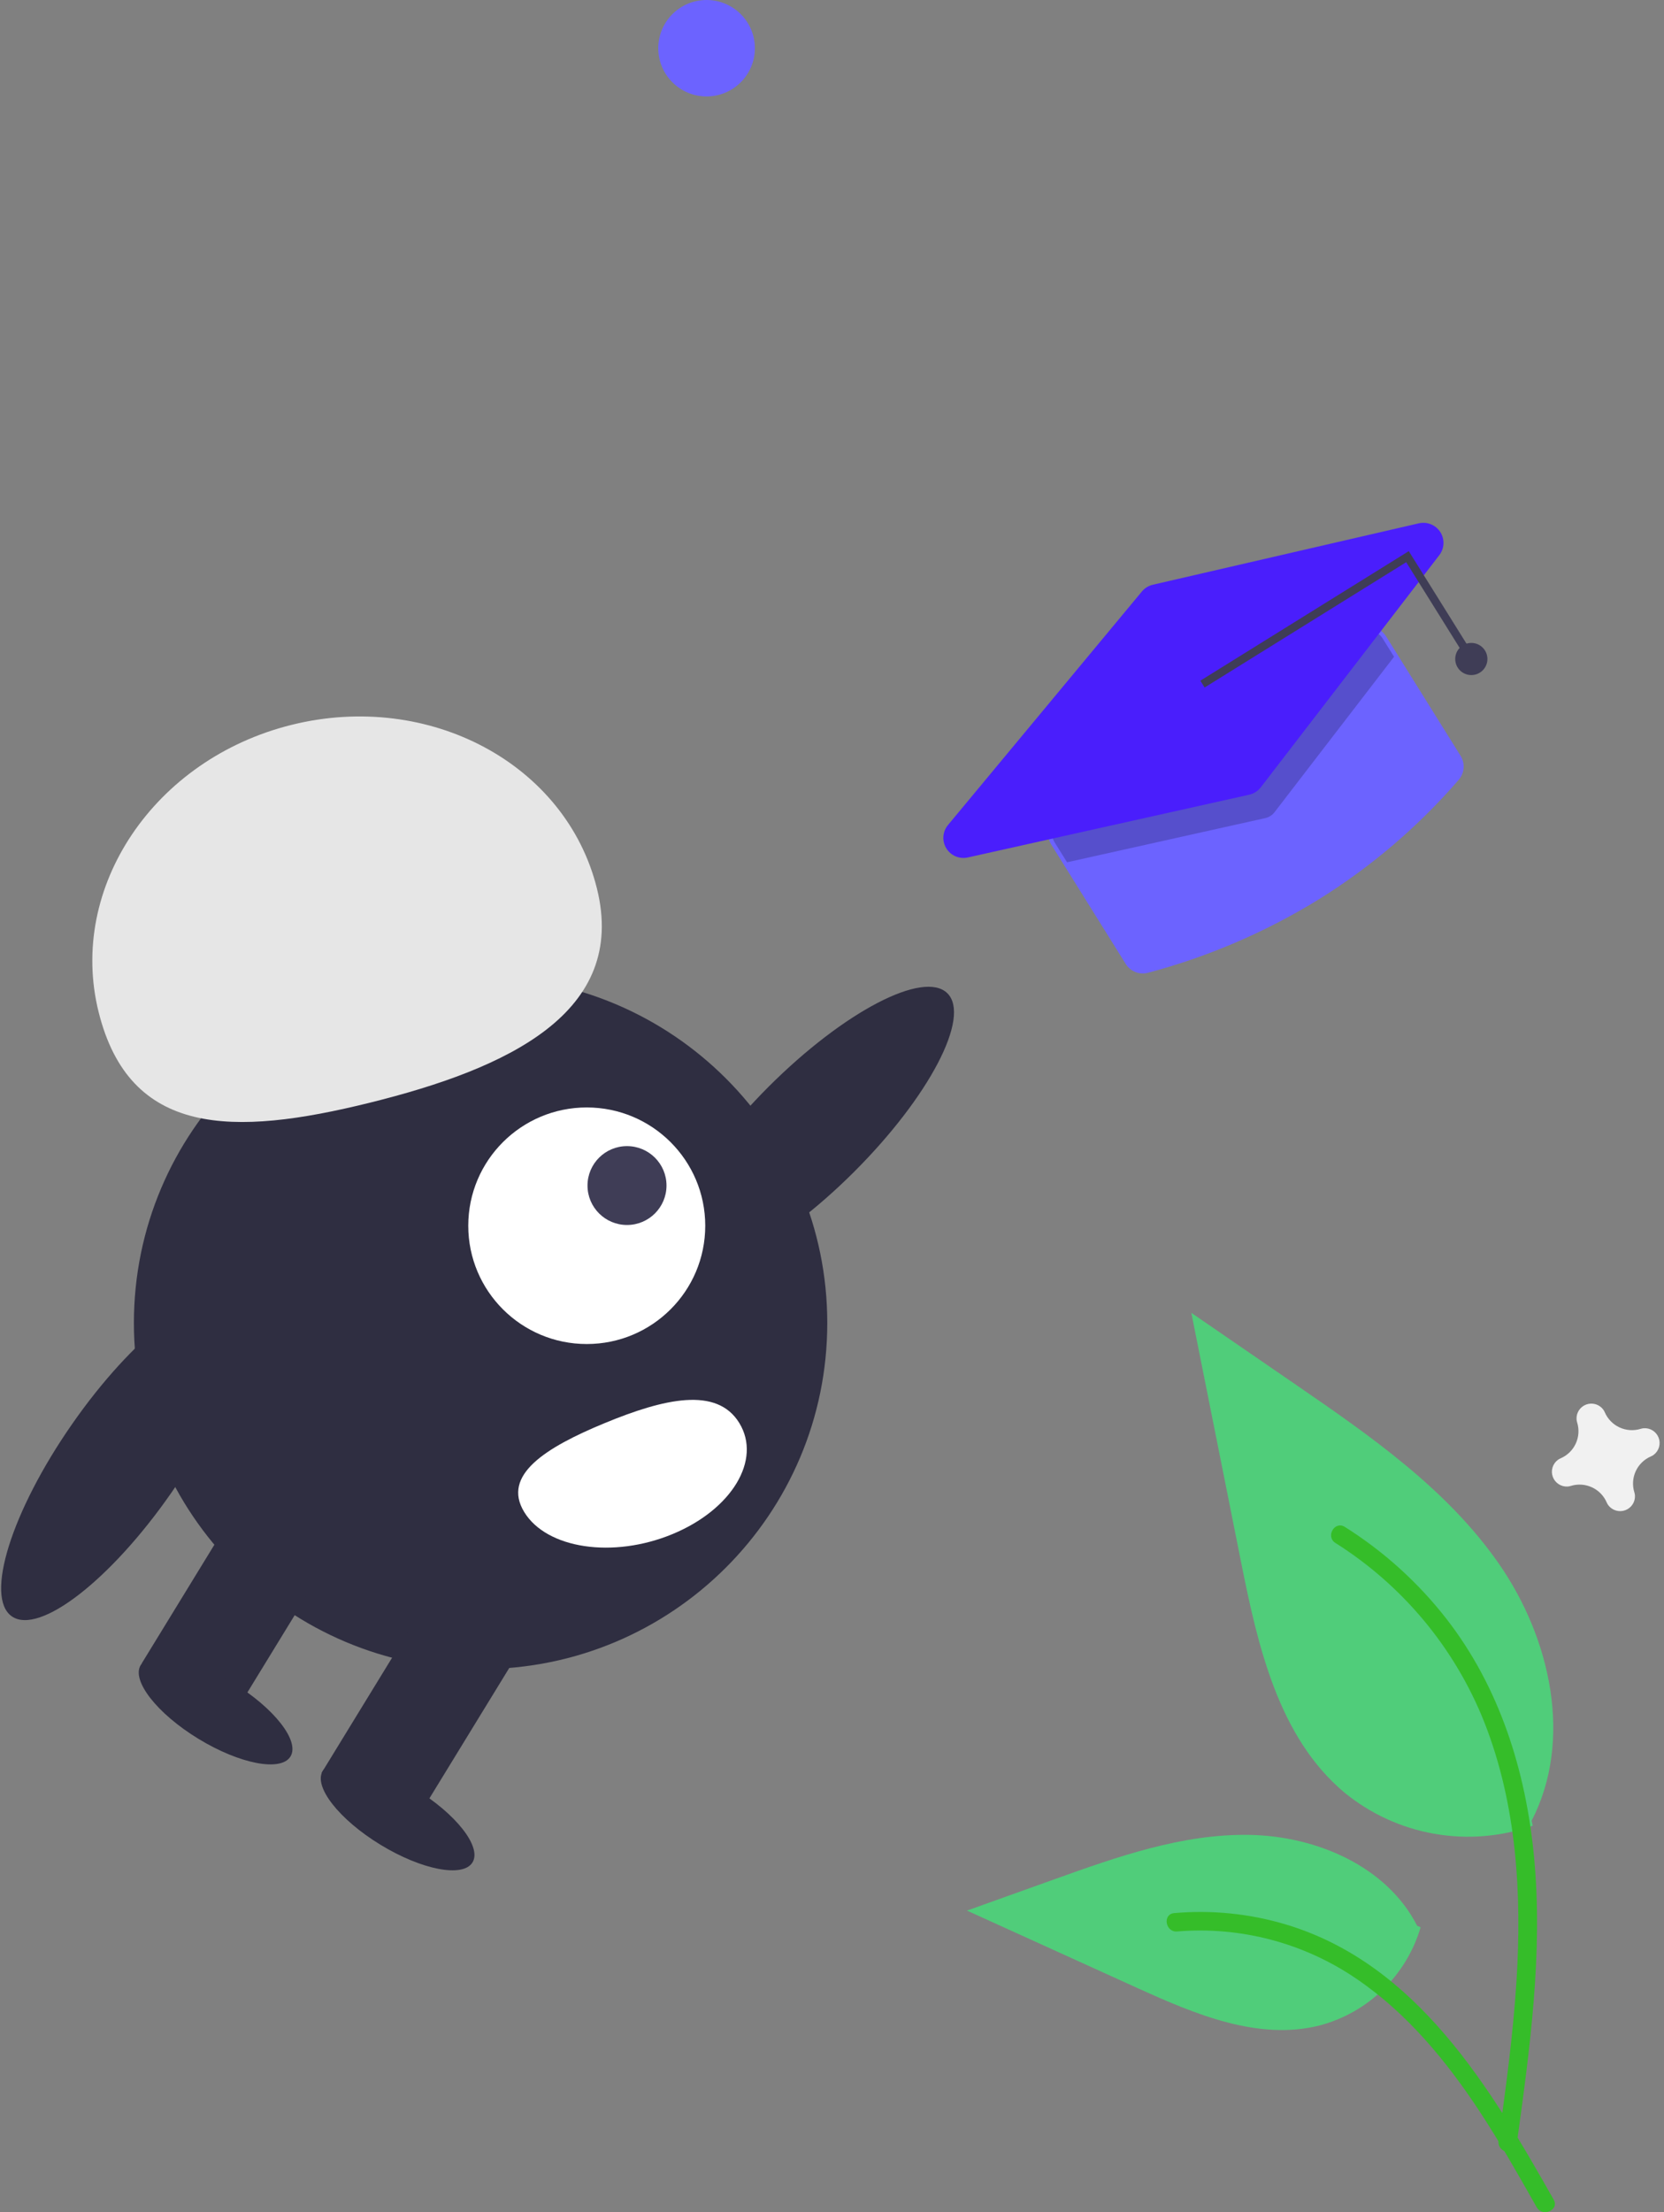 <svg id="e7RE2VcAhnz1" xmlns="http://www.w3.org/2000/svg" xmlns:xlink="http://www.w3.org/1999/xlink" viewBox="0 0 301 400" shape-rendering="geometricPrecision" text-rendering="geometricPrecision">
<rect x="0" y="0" width="301" height="400" fill="#808080" stroke="none"/>
<style><![CDATA[
#e7RE2VcAhnz2_tr {animation: e7RE2VcAhnz2_tr__tr 3000ms linear infinite}@keyframes e7RE2VcAhnz2_tr__tr { 0% {transform: translate(248.234px,284.749px) rotate(0deg)} 33.333% {transform: translate(248.234px,284.749px) rotate(17.461deg)} 100% {transform: translate(248.234px,284.749px) rotate(0deg)}} #e7RE2VcAhnz4_tr {animation: e7RE2VcAhnz4_tr__tr 3000ms linear infinite}@keyframes e7RE2VcAhnz4_tr__tr { 0% {transform: translate(217.47px,351.977px) rotate(-16.963deg)} 33.333% {transform: translate(217.47px,351.977px) rotate(-16.963deg)} 66.667% {transform: translate(217.47px,351.977px) rotate(0deg)} 100% {transform: translate(217.47px,351.977px) rotate(-16.96deg)}} #e7RE2VcAhnz21_to {animation: e7RE2VcAhnz21_to__to 3000ms linear infinite}@keyframes e7RE2VcAhnz21_to__to { 0% {transform: translate(113.418px,214.369px)} 66.667% {transform: translate(105.418px,221.369px)} 100% {transform: translate(113.42px,214.37px)}}
]]></style>
<g id="e7RE2VcAhnz2_tr" transform="translate(248.234,284.749) rotate(0)"><path d="M277.252,330.122c-5.713,2.003-11.846,2.505-17.81,1.457-5.963-1.048-11.556-3.611-16.238-7.443-11.926-9.99-15.666-26.442-18.707-41.679l-8.999-45.072l18.839,12.945c13.549,9.309,27.402,18.919,36.783,32.402c9.38,13.485,13.472,31.893,5.938,46.484" transform="translate(-248.234,-284.749)" fill="#50cd7a"/></g><path d="M274.343,387.827c2.371-17.241,4.81-34.703,3.143-52.126-1.477-15.476-6.208-30.588-15.84-42.985-5.113-6.565-11.333-12.191-18.383-16.624-1.838-1.157-3.53,1.749-1.7,2.902c12.198,7.693,21.633,19.053,26.945,32.443c5.866,14.889,6.808,31.12,5.798,46.937-.611,9.565-1.909,19.066-3.213,28.557-.102.43-.038.881.18,1.265.219.384.575.671.997.803.431.115.89.057,1.277-.163.388-.219.673-.583.794-1.011l.002.002Z" fill="#35bd29"/><g id="e7RE2VcAhnz4_tr" transform="translate(217.47,351.977) rotate(-16.963)"><path d="M257.276,360.164c-2.45,3.716-5.817,6.741-9.779,8.782-3.961,2.04-8.382,3.03-12.837,2.87-11.452-.543-20.994-8.515-29.584-16.086l-25.412-22.392l16.817-.803c12.096-.579,24.502-1.121,36.022,2.605c11.52,3.727,22.145,12.682,24.251,24.582" transform="translate(-218.47,-351.977)" fill="#50cd7a"/></g><path d="M281.046,397.736c-11.416-20.157-24.656-42.558-48.316-49.72-6.578-1.983-13.476-2.694-20.322-2.094-2.157.187-1.618,3.505.535,3.32c11.475-.95,22.928,2.073,32.431,8.562c9.144,6.212,16.264,14.849,22.29,24.005c3.691,5.61,6.998,11.458,10.304,17.297c1.057,1.866,4.146.518,3.078-1.37Z" fill="#35bd29"/><path d="M282.316,263.684c1.204-.523,2.173-1.47,2.723-2.66.549-1.191.641-2.54.258-3.793-.062-.193-.101-.392-.116-.593-.035-.575.116-1.145.431-1.626.315-.482.778-.85,1.319-1.049.54-.199,1.131-.219,1.684-.057s1.039.499,1.387.957c.119.164.219.34.296.527.525,1.201,1.473,2.168,2.666,2.717c1.192.547,2.545.64,3.801.257.193-.061.392-.1.594-.116.575-.034,1.146.116,1.629.431.483.314.851.775,1.051,1.316.199.539.219,1.129.057,1.681-.163.552-.499,1.037-.959,1.383-.164.12-.34.219-.527.297-1.204.523-2.173,1.47-2.723,2.659-.549,1.19-.642,2.541-.259,3.794.063.193.102.39.117.593.035.573-.116,1.143-.432,1.626-.315.481-.777.848-1.318,1.047-.541.2-1.131.221-1.684.057-.554-.162-1.04-.497-1.387-.957-.119-.162-.219-.338-.297-.525-.524-1.201-1.472-2.168-2.665-2.717-1.192-.549-2.545-.641-3.801-.258-.193.062-.392.101-.594.115-.575.036-1.147-.115-1.629-.43-.483-.315-.851-.776-1.051-1.315-.199-.54-.22-1.129-.057-1.681.163-.553.499-1.037.959-1.383.163-.12.34-.219.527-.297Z" fill="#f1f1f1"/><path d="M127.811,17.438c-4.824,0-8.736-3.904-8.736-8.719c0-4.815,3.912-8.719,8.736-8.719c4.825-0,8.737,3.904,8.737,8.719c0,4.815-3.912,8.719-8.737,8.719Z" fill="#6c63ff"/><path d="M238.648,162.562c9.453-5.887,17.962-13.163,25.24-21.582.502-.593.803-1.328.86-2.101.058-.772-.131-1.545-.539-2.204l-13.492-21.624c-.511-.818-1.326-1.399-2.266-1.618-.94-.217-1.928-.055-2.748.454l-54.39,33.794c-.819.51-1.401,1.323-1.62,2.262-.218.938-.055,1.924.455,2.742l13.483,21.613c.415.664,1.03,1.177,1.76,1.464.727.287,1.53.332,2.285.13c10.923-2.904,21.359-7.395,30.972-13.33Z" fill="#6c63ff"/><path d="M190.765,152.301l2.256,3.615l35.858-7.987c.668-.152,1.262-.533,1.678-1.077l21.612-28.099-2.07-3.318c-.41-.653-1.062-1.118-1.813-1.291-.752-.175-1.542-.045-2.199.36l-54.388,33.794c-.655.41-1.12,1.059-1.295,1.809-.174.751-.046,1.54.361,2.194Z" opacity="0.2"/><path d="M227.095,143.237c.371-.23.698-.524.964-.871l32.298-41.987c.457-.593.719-1.313.75-2.062.031-.747-.17-1.487-.576-2.117-.406-.628-.996-1.117-1.691-1.399s-1.46-.343-2.191-.175L208.539,105.73c-.775.181-1.472.61-1.982,1.221l-35.078,42.23c-.485.583-.774,1.302-.828,2.058-.055.756.13,1.509.526,2.155.395.646.985,1.153,1.683,1.45.7.294,1.474.364,2.214.201l50.891-11.346c.4-.089.782-.245,1.13-.462Z" fill="#4a1efc"/><path d="M264.757,118.309l1.237-.767-11.16-17.887-37.702,23.425.77,1.233l36.466-22.658l10.389,16.654Z" fill="#3f3d56"/><path d="M266.146,122.065c-1.609,0-2.912-1.301-2.912-2.905c0-1.607,1.303-2.907,2.912-2.907c1.608,0,2.912,1.3,2.912,2.907c0,1.604-1.304,2.905-2.912,2.905Z" fill="#3f3d56"/><path d="M86.933,301.806c-34.634,0-62.712-28.02-62.712-62.583c0-34.564,28.078-62.583,62.712-62.583c34.635,0,62.713,28.019,62.713,62.583c0,34.563-28.078,62.583-62.713,62.583Z" fill="#2f2e41"/><path d="M43.458,271.673l16.256,9.914-17.801,29.068-16.255-9.916l17.8-29.066Z" fill="#2f2e41"/><path d="M75.972,291.501l16.256,9.916-17.801,29.066-16.256-9.914l17.801-29.068Z" fill="#2f2e41"/><path d="M35.893,314.41c-7.481-4.564-12.156-10.533-10.442-13.333c1.716-2.8,9.17-1.37,16.653,3.194c7.481,4.562,12.156,10.531,10.442,13.331-1.715,2.8-9.17,1.37-16.653-3.192Z" fill="#2f2e41"/><path d="M68.82,333.563c-7.482-4.564-12.158-10.533-10.442-13.333c1.714-2.8,9.169-1.37,16.651,3.194c7.482,4.562,12.156,10.531,10.442,13.331-1.715,2.8-9.17,1.37-16.651-3.192Z" fill="#2f2e41"/><path d="M122.195,228.73c-4.266-4.254,3.285-18.699,16.866-32.262c13.581-13.564,28.05-21.111,32.318-16.857c4.266,4.256-3.285,18.7-16.866,32.264-13.582,13.565-28.05,21.111-32.318,16.855Z" fill="#2f2e41"/><path d="M2.144,292.269c-4.955-3.433-.088-18.985,10.873-34.735c10.959-15.751,23.859-25.735,28.814-22.301c4.955,3.433.086,18.984-10.873,34.735-10.959,15.749-23.859,25.734-28.814,22.301Z" fill="#2f2e41"/><path d="M106.137,243.025c-11.836,0-21.432-9.577-21.432-21.389c0-11.814,9.596-21.39,21.432-21.39c11.838,0,21.434,9.576,21.434,21.39c0,11.812-9.596,21.389-21.434,21.389Z" fill="#fff"/><g id="e7RE2VcAhnz21_to" transform="translate(113.418,214.369)"><path d="M113.418,221.5c-3.946,0-7.145-3.194-7.145-7.131c0-3.938,3.199-7.13,7.145-7.13s7.145,3.192,7.145,7.13c0,3.937-3.199,7.131-7.145,7.131Z" transform="translate(-113.418,-214.369)" fill="#3f3d56"/></g><path d="M133.737,257.315c4.065,6.645-1.35,15.636-12.094,20.079-10.745,4.446-22.75,2.661-26.814-3.985l-.013-.023c-4.055-6.649,3.819-11.624,14.567-16.063c10.747-4.437,20.301-6.657,24.354-.008Z" fill="#fff"/><path d="M107.975,160.641c-5.6-22.503-30.318-35.747-55.209-29.58-24.892,6.168-40.53,29.412-34.93,51.917c5.6,22.506,24.177,22.578,49.068,16.41c24.892-6.168,46.671-16.241,41.071-38.747Z" fill="#e6e6e6"/></svg>
